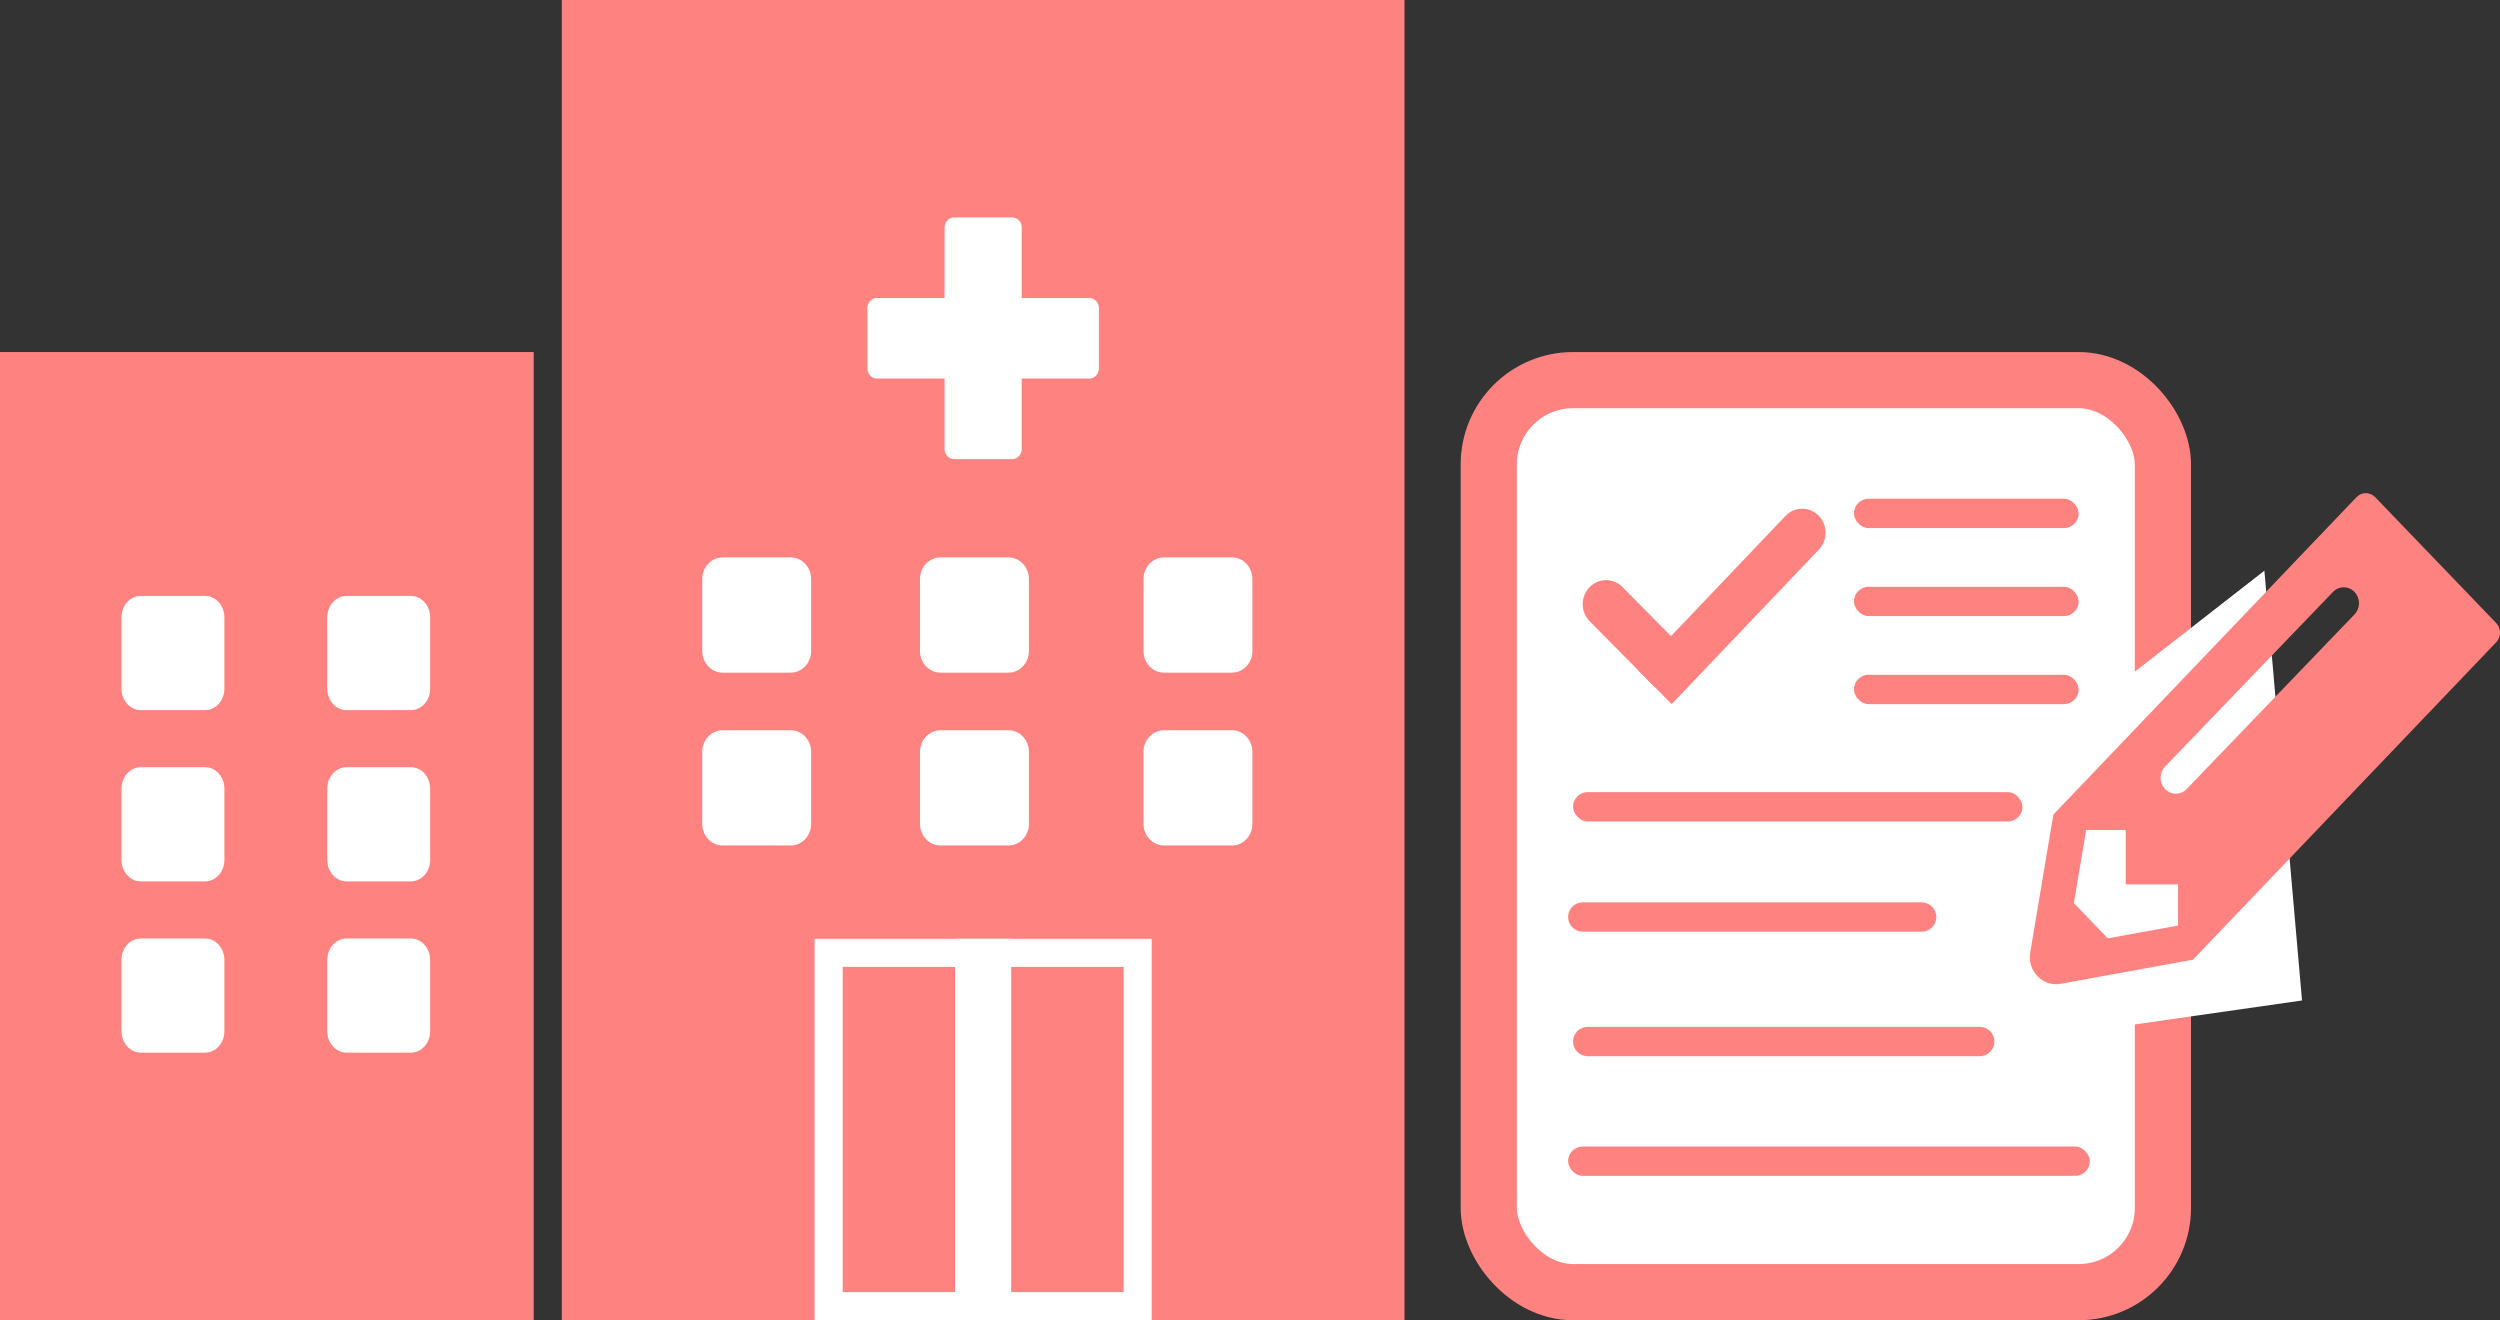 <svg width="89" height="47" viewBox="0 0 89 47" fill="none" xmlns="http://www.w3.org/2000/svg">
<rect x="0" y="0" width="89" height="47" fill="#333333" stroke="none"/>
<rect x="21" y="1" width="28" height="45" fill="#FE8380" stroke="#FE8380" stroke-width="2"/>
<rect x="1" y="13.533" width="17" height="32.467" fill="#FE8380" stroke="#FE8380" stroke-width="2"/>
<path d="M28.876 23.177V20.613C28.876 20.189 28.551 19.844 28.149 19.844H25.727C25.325 19.844 25 20.189 25 20.613V23.177C25 23.602 25.325 23.946 25.727 23.946H28.149C28.551 23.946 28.876 23.602 28.876 23.177Z" fill="white"/>
<path d="M33.479 19.844H35.902C36.303 19.844 36.629 20.189 36.629 20.613V23.177C36.629 23.602 36.303 23.946 35.902 23.946H33.479C33.078 23.946 32.752 23.602 32.752 23.177V20.613C32.752 20.189 33.078 19.844 33.479 19.844Z" fill="white"/>
<path d="M25.727 25.997H28.149C28.551 25.997 28.876 26.341 28.876 26.766V29.33C28.876 29.755 28.551 30.099 28.149 30.099H25.727C25.325 30.099 25 29.755 25 29.33V26.766C25 26.341 25.325 25.997 25.727 25.997Z" fill="white"/>
<path d="M33.479 25.997H35.902C36.303 25.997 36.629 26.341 36.629 26.766V29.33C36.629 29.755 36.303 30.099 35.902 30.099H33.479C33.078 30.099 32.752 29.755 32.752 29.33V26.766C32.752 26.341 33.078 25.997 33.479 25.997Z" fill="white"/>
<path d="M44.585 23.177V20.613C44.585 20.189 44.26 19.844 43.859 19.844H41.436C41.035 19.844 40.709 20.189 40.709 20.613V23.177C40.709 23.602 41.035 23.946 41.436 23.946H43.859C44.26 23.946 44.585 23.602 44.585 23.177Z" fill="white"/>
<path d="M41.436 25.997H43.859C44.26 25.997 44.585 26.341 44.585 26.766V29.33C44.585 29.755 44.26 30.099 43.859 30.099H41.436C41.035 30.099 40.709 29.755 40.709 29.33V26.766C40.709 26.341 41.035 25.997 41.436 25.997Z" fill="white"/>
<path d="M7.988 24.518V21.978C7.988 21.557 7.68 21.216 7.301 21.216H5.012C4.633 21.216 4.325 21.557 4.325 21.978V24.518C4.325 24.939 4.633 25.281 5.012 25.281H7.301C7.68 25.281 7.988 24.939 7.988 24.518Z" fill="white"/>
<path d="M12.337 21.216H14.627C15.006 21.216 15.313 21.557 15.313 21.978V24.518C15.313 24.939 15.006 25.281 14.627 25.281H12.337C11.958 25.281 11.651 24.939 11.651 24.518V21.978C11.651 21.557 11.958 21.216 12.337 21.216Z" fill="white"/>
<path d="M5.012 27.313H7.301C7.68 27.313 7.988 27.654 7.988 28.075V30.615C7.988 31.036 7.68 31.377 7.301 31.377H5.012C4.633 31.377 4.325 31.036 4.325 30.615V28.075C4.325 27.654 4.633 27.313 5.012 27.313Z" fill="white"/>
<path d="M12.337 27.313H14.627C15.006 27.313 15.313 27.654 15.313 28.075V30.615C15.313 31.036 15.006 31.377 14.627 31.377H12.337C11.958 31.377 11.651 31.036 11.651 30.615V28.075C11.651 27.654 11.958 27.313 12.337 27.313Z" fill="white"/>
<path d="M5.012 33.41H7.301C7.68 33.41 7.988 33.751 7.988 34.172V36.712C7.988 37.133 7.68 37.474 7.301 37.474H5.012C4.633 37.474 4.325 37.133 4.325 36.712V34.172C4.325 33.751 4.633 33.41 5.012 33.41Z" fill="white"/>
<path d="M12.337 33.41H14.627C15.006 33.41 15.313 33.751 15.313 34.172V36.712C15.313 37.133 15.006 37.474 14.627 37.474H12.337C11.958 37.474 11.651 37.133 11.651 36.712V34.172C11.651 33.751 11.958 33.41 12.337 33.41Z" fill="white"/>
<line x1="35" y1="47" x2="35" y2="33.422" stroke="white" stroke-width="2"/>
<rect x="29.5" y="33.922" width="11" height="12.578" stroke="white"/>
<path d="M36.347 7.96C36.365 8.004 36.373 8.051 36.373 8.098V10.608H38.777C38.868 10.608 38.955 10.646 39.02 10.713C39.084 10.78 39.12 10.871 39.12 10.967V13.118C39.12 13.214 39.084 13.305 39.02 13.372C38.955 13.44 38.868 13.477 38.777 13.477H36.373V15.987C36.373 16.035 36.365 16.081 36.347 16.125C36.33 16.168 36.305 16.208 36.273 16.241C36.241 16.274 36.203 16.301 36.161 16.319C36.12 16.337 36.075 16.346 36.03 16.346H33.97C33.879 16.346 33.791 16.308 33.727 16.241C33.662 16.174 33.626 16.082 33.626 15.987V13.477H31.223C31.132 13.477 31.044 13.44 30.98 13.372C30.916 13.305 30.879 13.214 30.879 13.118V10.967C30.879 10.871 30.916 10.78 30.98 10.713C31.044 10.646 31.132 10.608 31.223 10.608H33.626V8.098C33.626 8.003 33.662 7.911 33.727 7.844C33.791 7.777 33.879 7.739 33.97 7.739H36.03C36.075 7.739 36.12 7.748 36.161 7.766C36.203 7.784 36.241 7.811 36.273 7.844C36.305 7.877 36.33 7.917 36.347 7.96Z" fill="white"/>
<rect x="53" y="13.533" width="24" height="32.467" rx="3" fill="white" stroke="#FE8380" stroke-width="2"/>
<rect x="55.824" y="40.817" width="18.572" height="1.044" rx="0.522" fill="#FE8380"/>
<rect x="66" y="17.756" width="8" height="1.044" rx="0.522" fill="#FE8380"/>
<rect x="66" y="20.889" width="8" height="1.044" rx="0.522" fill="#FE8380"/>
<rect x="66" y="24.022" width="8" height="1.044" rx="0.522" fill="#FE8380"/>
<rect x="56" y="28.2" width="16" height="1.044" rx="0.522" fill="#FE8380"/>
<path d="M55.824 32.646C55.824 32.357 56.057 32.124 56.346 32.124H68.411C68.699 32.124 68.933 32.357 68.933 32.646C68.933 32.934 68.699 33.168 68.411 33.168H56.346C56.057 33.168 55.824 32.934 55.824 32.646Z" fill="#FE8380"/>
<path d="M56 37.078C56 36.789 56.234 36.556 56.522 36.556H70.478C70.766 36.556 71 36.789 71 37.078C71 37.366 70.766 37.6 70.478 37.6H56.522C56.234 37.6 56 37.366 56 37.078Z" fill="#FE8380"/>
<path d="M73.526 25.838L80.612 20.317L81.952 35.617L73.143 36.879L73.526 25.838Z" fill="white"/>
<path d="M83.892 17.699L73.099 28.998L72.277 33.902C72.164 34.564 72.719 35.137 73.355 35.024L78.07 34.164L88.863 22.866C89.046 22.676 89.046 22.369 88.863 22.179L84.556 17.699C84.37 17.509 84.075 17.509 83.892 17.699ZM77.077 28.09C76.863 27.868 76.863 27.512 77.077 27.29L83.053 21.074C83.266 20.852 83.608 20.852 83.821 21.074C84.034 21.296 84.034 21.651 83.821 21.873L77.845 28.09C77.632 28.312 77.29 28.312 77.077 28.09ZM75.676 31.484H77.538V32.95L75.036 33.406L73.829 32.15L74.267 29.547H75.676V31.484Z" fill="#FE8380"/>
<path d="M56.594 22.12C56.266 21.789 56.261 21.247 56.582 20.909C56.904 20.572 57.43 20.567 57.758 20.898L60.081 23.245L58.917 24.467L56.594 22.12Z" fill="#FE8380"/>
<path d="M59.511 25.067L58.324 23.867L63.564 18.366C63.886 18.029 64.412 18.024 64.74 18.355C65.068 18.686 65.073 19.228 64.751 19.566L59.511 25.067Z" fill="#FE8380"/>
</svg>
